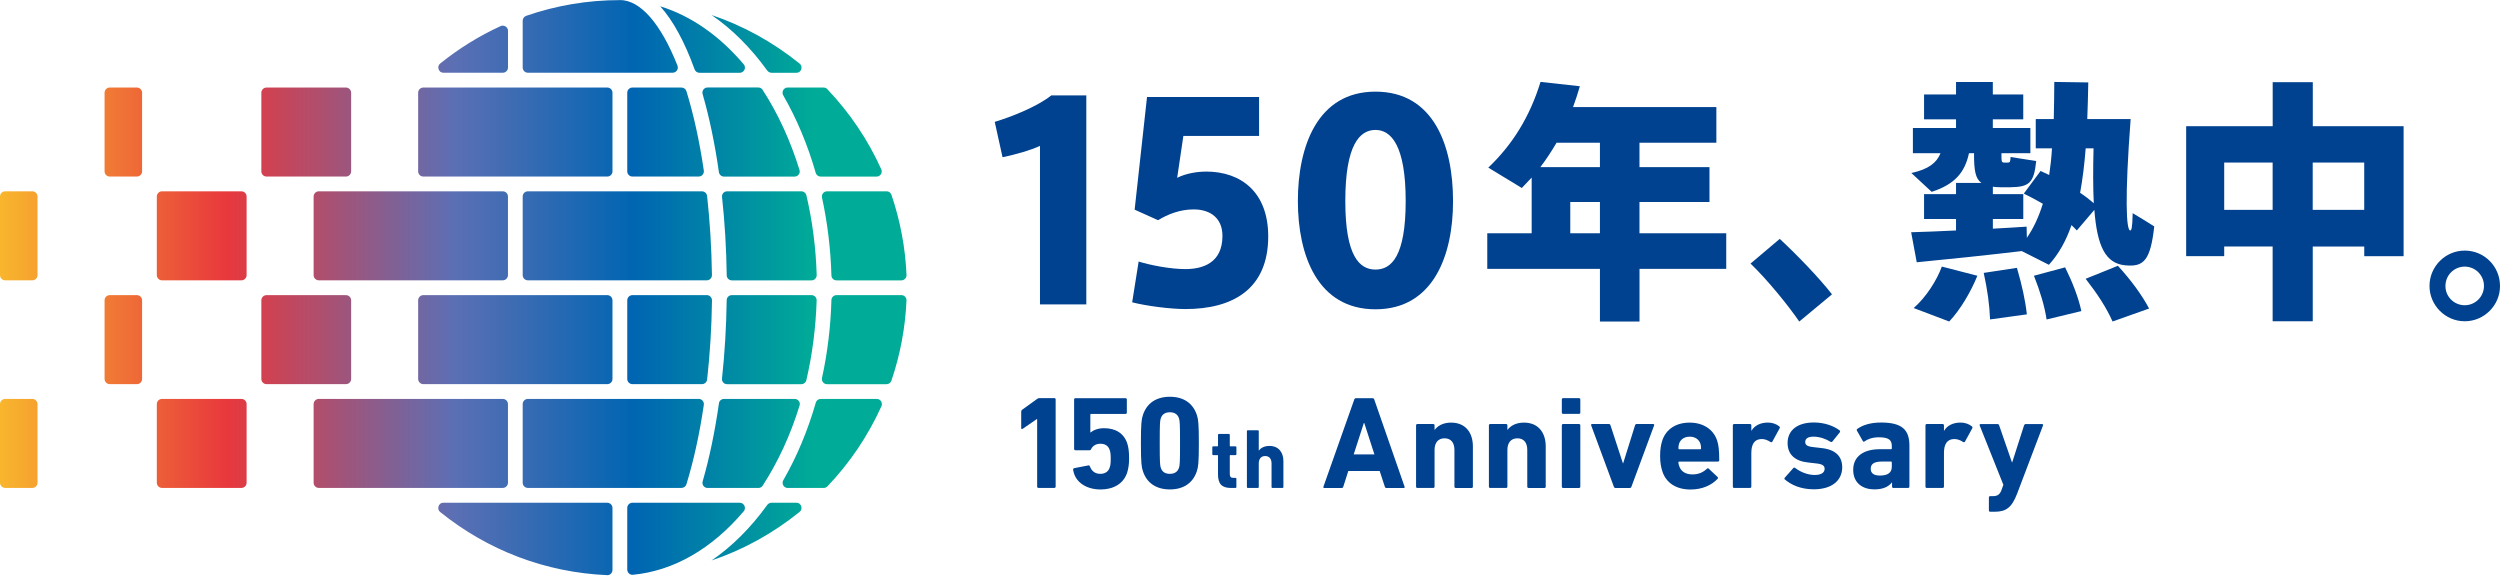<svg width="1000" height="231" viewBox="0 0 1000 231" fill="none" xmlns="http://www.w3.org/2000/svg">
<g clip-path="url(#clip0_2658_1570)">
<path d="M284.653 6.016C297.279 10.284 309.128 16.791 319.812 25.409C320.896 26.285 320.605 27.421 320.491 27.745C320.346 28.151 319.876 29.109 318.565 29.109H308.594C307.946 29.109 307.299 28.768 306.894 28.216C300.274 19.047 292.763 11.582 284.637 6.016H284.653ZM305.033 35.892C304.677 35.34 304.029 34.999 303.333 34.999H283.018C282.37 34.999 281.772 35.291 281.367 35.827C281.14 36.135 280.8 36.768 281.043 37.628C283.763 47.024 285.948 57.54 287.567 68.883C287.712 69.873 288.586 70.636 289.59 70.636H317.837C318.5 70.636 319.116 70.328 319.504 69.792C319.731 69.484 320.071 68.851 319.812 68.023C316.153 56.177 311.184 45.369 305.016 35.908L305.033 35.892ZM247.94 0.044C235.136 0.044 222.542 2.154 210.499 6.324C209.641 6.617 209.075 7.412 209.075 8.304V27.015C209.075 28.167 210.013 29.092 211.147 29.092H269.048C270.036 29.092 270.586 28.443 270.78 28.167C270.958 27.892 271.363 27.161 270.991 26.236C264.289 9.327 256.099 0.012 247.94 0.012V0.044ZM279.78 29.109H295.903C297.085 29.109 297.603 28.265 297.781 27.908C297.943 27.551 298.25 26.626 297.506 25.749C287.761 14.211 276.268 6.276 264.095 2.527C269.194 8.191 273.84 16.662 277.854 27.778C278.146 28.573 278.923 29.125 279.78 29.125V29.109ZM320.556 76.527H290.853C290.043 76.527 289.541 76.949 289.315 77.209C289.088 77.452 288.716 78.004 288.813 78.783C289.914 88.925 290.545 99.473 290.691 110.151C290.691 111.255 291.63 112.147 292.746 112.147H324.619C325.186 112.147 325.704 111.92 326.092 111.515C326.481 111.109 326.691 110.573 326.675 110.005C326.351 99.133 324.975 88.422 322.563 78.15C322.337 77.192 321.511 76.527 320.556 76.527ZM282.727 118.054H252.974C251.825 118.054 250.902 118.996 250.902 120.132V151.582C250.902 152.734 251.841 153.659 252.974 153.659H280.784C281.836 153.659 282.727 152.847 282.856 151.776C283.989 141.569 284.653 130.94 284.799 120.18C284.799 119.596 284.588 119.061 284.183 118.655C283.795 118.249 283.277 118.038 282.71 118.038L282.727 118.054ZM274.568 36.476C274.293 35.6 273.5 35.016 272.577 35.016H252.974C251.825 35.016 250.902 35.957 250.902 37.093V68.543C250.902 69.695 251.841 70.62 252.974 70.62H279.473C280.298 70.62 280.816 70.165 281.043 69.89C281.27 69.614 281.658 69.046 281.529 68.218C279.813 56.566 277.466 45.872 274.568 36.46V36.476ZM324.603 118.054H292.73C291.613 118.054 290.691 118.947 290.675 120.051C290.529 130.729 289.898 141.277 288.797 151.419C288.716 152.198 289.072 152.734 289.299 152.993C289.525 153.253 290.027 153.675 290.836 153.675H320.54C321.495 153.675 322.337 153.01 322.547 152.052C324.943 141.78 326.319 131.053 326.659 120.18C326.675 119.612 326.465 119.077 326.076 118.671C325.688 118.265 325.153 118.038 324.603 118.038V118.054ZM317.853 159.566H289.606C288.586 159.566 287.712 160.312 287.583 161.302C285.964 172.646 283.779 183.161 281.059 192.557C280.816 193.417 281.156 194.05 281.383 194.359C281.772 194.878 282.37 195.186 283.034 195.186H303.349C304.045 195.186 304.676 194.862 305.049 194.294C311.2 184.833 316.186 174.041 319.844 162.179C320.103 161.351 319.763 160.718 319.536 160.41C319.132 159.874 318.533 159.566 317.869 159.566H317.853ZM202.227 10.592C201.936 10.414 201.159 10.024 200.236 10.446C191.625 14.39 183.515 19.421 176.117 25.376C175.033 26.253 175.324 27.388 175.454 27.713C175.599 28.135 176.085 29.092 177.412 29.092H201.127C202.276 29.092 203.199 28.151 203.199 27.015V12.345C203.199 11.323 202.535 10.771 202.244 10.592H202.227ZM360.539 118.054H334.607C333.49 118.054 332.6 118.931 332.567 120.034C332.276 130.599 331.013 141.066 328.812 151.127C328.666 151.76 328.812 152.409 329.216 152.912C329.443 153.188 329.945 153.675 330.803 153.675H354.614C355.504 153.675 356.281 153.107 356.573 152.247C360.085 141.91 362.125 131.118 362.594 120.18C362.627 119.629 362.416 119.093 362.028 118.687C361.639 118.265 361.105 118.038 360.523 118.038L360.539 118.054ZM318.565 201.093H308.594C307.946 201.093 307.299 201.434 306.894 201.986C300.274 211.155 292.763 218.62 284.637 224.186C297.263 219.918 309.112 213.41 319.795 204.793C320.88 203.917 320.589 202.781 320.475 202.457C320.33 202.051 319.86 201.093 318.549 201.093H318.565ZM354.614 76.527H330.803C329.961 76.527 329.443 76.998 329.216 77.29C328.812 77.793 328.666 78.442 328.812 79.075C330.997 89.136 332.26 99.603 332.567 110.168C332.6 111.287 333.49 112.147 334.607 112.147H360.539C361.105 112.147 361.639 111.92 362.044 111.498C362.433 111.093 362.627 110.573 362.611 110.005C362.141 99.068 360.102 88.276 356.589 77.939C356.298 77.079 355.504 76.511 354.63 76.511L354.614 76.527ZM330.916 35.632C330.544 35.243 330.01 35.016 329.443 35.016H315.069C314 35.016 313.482 35.73 313.304 36.022C313.126 36.346 312.754 37.174 313.304 38.148C318.711 47.527 323.081 57.962 326.303 69.192C326.545 70.036 327.355 70.636 328.261 70.636H350.632C351.652 70.636 352.186 69.971 352.364 69.695C352.542 69.403 352.931 68.64 352.51 67.715C347.152 55.852 339.884 45.061 330.884 35.632H330.916ZM350.664 159.566H328.294C327.387 159.566 326.578 160.166 326.335 161.01C323.114 172.24 318.743 182.675 313.337 192.054C312.786 193.012 313.142 193.856 313.337 194.18C313.515 194.489 314.033 195.186 315.101 195.186H329.475C330.042 195.186 330.576 194.959 330.948 194.57C339.949 185.141 347.217 174.333 352.575 162.487C352.995 161.562 352.607 160.799 352.429 160.507C352.251 160.215 351.717 159.566 350.697 159.566H350.664ZM295.871 201.093H252.974C251.825 201.093 250.902 202.035 250.902 203.171V227.821C250.902 228.632 251.339 229.135 251.582 229.379C251.841 229.606 252.375 229.995 253.152 229.914C269.421 228.356 284.75 219.577 297.489 204.501C298.25 203.609 297.943 202.684 297.781 202.327C297.651 202.035 297.117 201.11 295.887 201.11L295.871 201.093ZM242.922 201.093H177.38C176.053 201.093 175.583 202.051 175.437 202.473C175.324 202.797 175.017 203.949 176.117 204.842C195.267 220.259 218.334 228.989 242.857 230.06C243.44 230.109 243.942 229.882 244.347 229.492C244.767 229.087 244.994 228.551 244.994 227.967V203.187C244.994 202.035 244.055 201.11 242.922 201.11V201.093ZM242.922 35.016H169.335C168.186 35.016 167.263 35.957 167.263 37.093V68.543C167.263 69.695 168.202 70.62 169.335 70.62H242.922C244.071 70.62 244.994 69.679 244.994 68.543V37.093C244.994 35.941 244.055 35.016 242.922 35.016ZM242.922 118.054H169.335C168.186 118.054 167.263 118.996 167.263 120.132V151.582C167.263 152.734 168.202 153.659 169.335 153.659H242.922C244.071 153.659 244.994 152.718 244.994 151.582V120.132C244.994 118.979 244.055 118.054 242.922 118.054ZM201.11 76.527H127.523C126.374 76.527 125.451 77.468 125.451 78.604V110.054C125.451 111.206 126.39 112.131 127.523 112.131H201.11C202.26 112.131 203.182 111.19 203.182 110.054V78.604C203.182 77.452 202.244 76.527 201.11 76.527ZM201.11 159.566H127.523C126.374 159.566 125.451 160.507 125.451 161.643V193.093C125.451 194.245 126.39 195.17 127.523 195.17H201.11C202.26 195.17 203.182 194.229 203.182 193.093V161.643C203.182 160.491 202.244 159.566 201.11 159.566ZM282.84 78.409C282.727 77.338 281.836 76.527 280.768 76.527H211.147C209.997 76.527 209.075 77.468 209.075 78.604V110.054C209.075 111.206 210.013 112.131 211.147 112.131H282.71C283.261 112.131 283.795 111.904 284.183 111.515C284.588 111.109 284.799 110.573 284.782 109.989C284.62 99.23 283.973 88.601 282.84 78.393V78.409ZM279.473 159.566H211.147C209.997 159.566 209.075 160.507 209.075 161.643V193.093C209.075 194.245 210.013 195.17 211.147 195.17H272.577C273.5 195.17 274.293 194.586 274.568 193.71C277.466 184.297 279.813 173.619 281.529 161.951C281.658 161.124 281.27 160.556 281.043 160.28C280.816 160.004 280.298 159.55 279.473 159.55V159.566ZM138.385 35.016H106.609C105.46 35.016 104.537 35.957 104.537 37.093V68.543C104.537 69.695 105.476 70.62 106.609 70.62H138.385C139.534 70.62 140.457 69.679 140.457 68.543V37.093C140.457 35.941 139.518 35.016 138.385 35.016ZM138.385 118.054H106.609C105.46 118.054 104.537 118.996 104.537 120.132V151.582C104.537 152.734 105.476 153.659 106.609 153.659H138.385C139.534 153.659 140.457 152.718 140.457 151.582V120.132C140.457 118.979 139.518 118.054 138.385 118.054ZM96.573 76.527H64.798C63.648 76.527 62.726 77.468 62.726 78.604V110.054C62.726 111.206 63.664 112.131 64.798 112.131H96.573C97.722 112.131 98.645 111.19 98.645 110.054V78.604C98.645 77.452 97.706 76.527 96.573 76.527ZM96.573 159.566H64.798C63.648 159.566 62.726 160.507 62.726 161.643V193.093C62.726 194.245 63.664 195.17 64.798 195.17H96.573C97.722 195.17 98.645 194.229 98.645 193.093V161.643C98.645 160.491 97.706 159.566 96.573 159.566ZM54.761 35.016H43.9C42.751 35.016 41.828 35.957 41.828 37.093V68.543C41.828 69.695 42.767 70.62 43.9 70.62H54.761C55.911 70.62 56.834 69.679 56.834 68.543V37.093C56.834 35.941 55.895 35.016 54.761 35.016ZM54.761 118.054H43.9C42.751 118.054 41.828 118.996 41.828 120.132V151.582C41.828 152.734 42.767 153.659 43.9 153.659H54.761C55.911 153.659 56.834 152.718 56.834 151.582V120.132C56.834 118.979 55.895 118.054 54.761 118.054ZM12.95 76.527H2.072C0.923 76.527 0 77.468 0 78.604V110.054C0 111.206 0.939 112.131 2.072 112.131H12.934C14.083 112.131 15.006 111.19 15.006 110.054V78.604C15.006 77.452 14.067 76.527 12.934 76.527H12.95ZM12.95 159.566H2.072C0.923 159.566 0 160.507 0 161.643V193.093C0 194.245 0.939 195.17 2.072 195.17H12.934C14.083 195.17 15.006 194.229 15.006 193.093V161.643C15.006 160.491 14.067 159.566 12.934 159.566H12.95Z" fill="url(#paint0_linear_2658_1570)"/>
<path d="M401.019 62.896L397.895 48.745C404.677 46.7 414.81 42.692 420.524 38.164H434.526V121.771H415.992V58.352C412.01 60.185 406.619 61.695 401.019 62.896Z" fill="#004190"/>
<path d="M482.393 68.623C496.621 68.623 507.289 77.046 507.289 94.556C507.289 115.831 492.85 123.62 474.202 123.62C468.277 123.62 458.792 122.436 452.867 120.926L455.457 104.617C460.313 106.126 468.277 107.636 474.105 107.636C481.001 107.636 488.981 105.266 488.981 94.345C488.981 87.432 484.351 83.764 477.456 83.764C471.968 83.764 467.112 85.712 463.227 88.081L453.855 83.862L458.808 38.812H503.63V54.375H473.344L470.867 71.123C474.526 69.289 479.058 68.64 482.393 68.64V68.623Z" fill="#004190"/>
<path d="M581.214 80.502C581.214 102.102 573.347 123.718 550.183 123.718C527.019 123.718 519.152 102.118 519.152 80.405C519.152 58.692 526.906 36.654 550.183 36.654C573.461 36.654 581.214 58.254 581.214 80.405V80.519V80.502ZM538.124 80.502C538.124 102.54 543.838 107.83 550.199 107.83C556.561 107.83 562.275 102.54 562.275 80.389C562.275 58.238 556.464 51.974 550.199 51.974C543.935 51.974 538.124 57.816 538.124 80.389V80.502Z" fill="#004190"/>
<path d="M655.807 107.555V128.619H639.975V107.555H594.91V93.307H612.668V71.025C611.34 72.454 610.029 73.865 608.718 75.196L595.315 67.05C604.849 57.994 611.858 46.911 616.213 32.76L631.947 34.496C631.137 37.352 630.215 40.095 629.211 42.837H686.546V57.086H655.79V66.855H683.794V80.795H655.79V93.307H690.496V107.555H655.79H655.807ZM639.975 57.086H622.623C620.599 60.542 618.463 63.804 616.132 66.855H639.975V57.086ZM639.975 93.307V80.795H628.11V93.307H639.975Z" fill="#004190"/>
<path d="M711.898 95.547C719.004 102.152 727.632 111.11 732.796 117.731L719.7 128.62C715.637 122.615 707.01 111.937 700.211 105.43L711.882 95.563L711.898 95.547Z" fill="#004190"/>
<path d="M782.413 92.186V87.61H769.625V77.646H782.413V73.167H792.562C790.134 71.431 789.616 68.088 789.616 61.775V61.272H787.592C785.974 68.802 782.105 73.686 772.668 76.737L764.542 69.207C771.551 67.682 774.691 65.037 776.213 61.272H765.157V51.194H782.413V47.738H769.625V37.774H782.413V32.792H797.127V37.774H809.3V47.738H797.127V51.194H812.149V61.272H800.575V61.775C800.575 64.517 800.575 64.923 801.595 65.037H803.213C804.023 64.939 804.12 64.728 804.233 62.797L814.48 64.42C813.573 73.264 811.631 74.79 804.136 74.903H800.283C799.069 74.903 798.049 74.806 797.143 74.692V77.646H809.316V87.61H797.143V91.472C802.015 91.164 806.677 90.969 810.643 90.661L810.74 95.14C813.476 91.164 815.516 86.701 817.134 81.508C814.706 80.08 812.165 78.766 809.526 77.435L816.228 68.38C817.345 68.883 818.559 69.499 819.676 70.002C820.177 66.643 820.582 63.089 820.793 59.325H814.301V47.624H821.505C821.602 42.837 821.715 37.952 821.715 32.775L835.313 32.97C835.215 37.952 835.102 42.934 834.908 47.624H852.261C849.833 79.561 850.529 91.975 852.05 92.186C852.552 92.284 852.957 91.375 853.07 85.273C856.016 87.01 858.849 88.73 861.698 90.563C860.176 104.292 857.44 106.84 850.124 106.126C842.208 105.412 838.858 98.499 837.741 83.942L830.732 92.186C830.019 91.472 829.404 90.758 828.595 90.044C826.458 96.26 823.528 101.55 819.562 105.915L808.701 100.43C795.913 101.956 777.54 103.887 766.695 104.909L764.461 92.9C769.026 92.803 775.517 92.495 782.429 92.186H782.413ZM790.943 110.297C788.515 116.398 784.145 123.928 779.677 128.602L765.465 123.214C770.337 119.044 774.805 112.017 776.731 106.629L790.943 110.297ZM806.774 107.132C808.798 114.159 810.125 120.05 810.74 125.746L796.026 127.774C795.816 122.078 795.006 116.074 793.485 109.161L806.774 107.132ZM826.053 106.938C829.194 113.348 831.33 118.946 832.545 124.431L818.64 127.791C817.83 122.403 816.098 116.707 813.573 110.297L826.053 106.938ZM837.514 81.297C837.206 75.195 837.206 67.86 837.417 59.325H834.277C833.775 65.637 833.063 71.641 832.043 77.127C834.066 78.441 835.895 79.869 837.514 81.297ZM847.162 106.321C852.633 112.325 856.696 117.924 859.642 123.409L845.025 128.602C842.597 123.117 838.938 117.518 834.26 111.514L847.145 106.321H847.162Z" fill="#004190"/>
<path d="M925.099 98.597V128.505H909.057V98.597H889.681V102.459H874.465V50.48H909.073V32.873H925.115V50.48H961.439V102.475H945.705V98.613H925.099V98.597ZM909.057 83.943V65.021H889.681V83.943H909.057ZM945.689 83.943V65.021H925.082V83.943H945.689Z" fill="#004190"/>
<path d="M999.999 114.468C999.999 122.095 993.702 128.506 985.9 128.506C978.098 128.506 971.801 122.095 971.801 114.371C971.801 106.646 978.098 100.236 985.9 100.236C993.702 100.236 999.999 106.549 999.999 114.371V114.468ZM978.179 114.468C978.179 118.639 981.626 122.095 985.884 122.095C990.141 122.095 993.589 118.639 993.589 114.371C993.589 110.103 990.141 106.646 985.884 106.646C981.626 106.646 978.179 110.103 978.179 114.371V114.468Z" fill="#004190"/>
<path d="M414.862 167.614H414.749L409.067 171.525C408.743 171.736 408.484 171.622 408.484 171.2V164.644C408.484 164.32 408.581 164.109 408.857 163.898L414.862 159.565C415.121 159.354 415.445 159.24 415.817 159.24H421.726C422.049 159.24 422.26 159.451 422.26 159.776V194.634C422.26 194.958 422.049 195.169 421.726 195.169H415.396C415.073 195.169 414.862 194.958 414.862 194.634V167.598V167.614Z" fill="#004190"/>
<path d="M429.659 187.267L435.341 186.163C435.665 186.115 435.875 186.261 435.972 186.585C436.604 188.273 437.866 189.539 440.132 189.539C441.929 189.539 443.354 188.695 443.872 187.007C444.195 186.163 444.293 185.157 444.293 183.518C444.293 181.782 444.179 180.824 443.872 179.98C443.289 178.179 441.864 177.498 440.132 177.498C438.19 177.498 437.024 178.504 436.49 179.558C436.328 179.932 436.167 180.094 435.81 180.094H430.177C429.854 180.094 429.643 179.883 429.643 179.558V159.809C429.643 159.484 429.854 159.273 430.177 159.273H450.201C450.525 159.273 450.735 159.484 450.735 159.809V165.034C450.735 165.359 450.525 165.57 450.201 165.57H436.458C436.248 165.57 436.134 165.667 436.134 165.894V172.97H436.296C437.186 172.175 438.983 171.282 441.67 171.282C446.251 171.282 449.57 173.343 450.897 177.351C451.366 178.828 451.642 180.467 451.642 183.486C451.642 185.758 451.318 187.608 450.848 189.084C449.424 193.466 445.377 195.787 440.262 195.787C434.143 195.787 429.886 192.557 429.255 187.867C429.206 187.608 429.368 187.332 429.675 187.283L429.659 187.267Z" fill="#004190"/>
<path d="M456.363 177.238C456.363 169.27 456.622 167.631 457.156 166.04C458.63 161.448 462.32 158.705 467.953 158.705C473.587 158.705 477.277 161.448 478.75 166.04C479.284 167.631 479.543 169.27 479.543 177.238C479.543 185.205 479.284 186.844 478.75 188.435C477.277 193.027 473.587 195.77 467.953 195.77C462.32 195.77 458.63 193.027 457.156 188.435C456.622 186.844 456.363 185.205 456.363 177.238ZM467.953 189.538C469.799 189.538 471.061 188.743 471.595 187.104C471.919 186.147 472.016 185.092 472.016 177.221C472.016 169.351 471.903 168.296 471.595 167.338C471.061 165.699 469.799 164.904 467.953 164.904C466.108 164.904 464.845 165.699 464.311 167.338C463.987 168.296 463.89 169.351 463.89 177.221C463.89 185.092 464.004 186.147 464.311 187.104C464.845 188.743 466.043 189.538 467.953 189.538Z" fill="#004190"/>
<path d="M492.417 195.185C488.629 195.185 487.204 193.482 487.204 189.717V182.252C487.204 182.122 487.14 182.041 486.994 182.041H485.262C485.051 182.041 484.922 181.911 484.922 181.7V178.876C484.922 178.665 485.051 178.535 485.262 178.535H486.994C487.123 178.535 487.204 178.471 487.204 178.341V173.927C487.204 173.716 487.334 173.586 487.544 173.586H491.575C491.785 173.586 491.915 173.716 491.915 173.927V178.341C491.915 178.471 491.979 178.535 492.125 178.535H494.23C494.44 178.535 494.569 178.665 494.569 178.876V181.7C494.569 181.911 494.44 182.041 494.23 182.041H492.125C491.996 182.041 491.915 182.106 491.915 182.252V189.522C491.915 190.739 492.319 191.145 493.404 191.145H494.213C494.424 191.145 494.553 191.274 494.553 191.485V194.845C494.553 195.056 494.424 195.185 494.213 195.185H492.417Z" fill="#004190"/>
<path d="M508.96 195.186C508.749 195.186 508.62 195.056 508.62 194.845V185.401C508.62 183.599 507.778 182.415 506.078 182.415C504.379 182.415 503.505 183.599 503.505 185.401V194.845C503.505 195.04 503.375 195.186 503.165 195.186H499.102C498.891 195.186 498.762 195.056 498.762 194.845V172.435C498.762 172.224 498.891 172.094 499.102 172.094H503.165C503.375 172.094 503.505 172.224 503.505 172.435V180.24H503.537C504.282 179.218 505.674 178.374 507.778 178.374C511.404 178.374 513.363 180.889 513.363 184.492V194.845C513.363 195.04 513.233 195.186 513.023 195.186H508.96Z" fill="#004190"/>
<path d="M541.706 159.809C541.819 159.484 542.03 159.273 542.386 159.273H549.023C549.395 159.273 549.605 159.484 549.702 159.809L561.827 194.667C561.924 194.991 561.827 195.202 561.454 195.202H554.607C554.235 195.202 554.024 195.04 553.927 194.667L551.871 188.387H539.326L537.319 194.667C537.206 195.04 536.995 195.202 536.639 195.202H529.744C529.371 195.202 529.274 194.991 529.371 194.667L541.706 159.809ZM549.767 181.766L545.704 169.189H545.542L541.479 181.766H549.751H549.767Z" fill="#004190"/>
<path d="M582.305 195.186C581.982 195.186 581.771 194.975 581.771 194.651V179.964C581.771 177.157 580.46 175.323 577.822 175.323C575.183 175.323 573.823 177.173 573.823 179.964V194.651C573.823 194.975 573.613 195.186 573.289 195.186H566.96C566.636 195.186 566.426 194.975 566.426 194.651V170.146C566.426 169.822 566.636 169.611 566.96 169.611H573.289C573.613 169.611 573.823 169.822 573.823 170.146V171.948H573.872C575.037 170.357 577.19 169.043 580.46 169.043C586.093 169.043 589.153 172.954 589.153 178.553V194.667C589.153 194.992 588.942 195.203 588.618 195.203H582.289L582.305 195.186Z" fill="#004190"/>
<path d="M611.442 195.186C611.118 195.186 610.908 194.975 610.908 194.651V179.964C610.908 177.157 609.597 175.323 606.958 175.323C604.32 175.323 602.96 177.173 602.96 179.964V194.651C602.96 194.975 602.75 195.186 602.426 195.186H596.097C595.773 195.186 595.562 194.975 595.562 194.651V170.146C595.562 169.822 595.773 169.611 596.097 169.611H602.426C602.75 169.611 602.96 169.822 602.96 170.146V171.948H603.009C604.174 170.357 606.327 169.043 609.597 169.043C615.23 169.043 618.289 172.954 618.289 178.553V194.667C618.289 194.992 618.079 195.203 617.755 195.203H611.426L611.442 195.186Z" fill="#004190"/>
<path d="M625.265 165.554C624.941 165.554 624.73 165.343 624.73 165.019V159.793C624.73 159.469 624.941 159.258 625.265 159.258H631.594C631.918 159.258 632.128 159.469 632.128 159.793V165.019C632.128 165.343 631.918 165.554 631.594 165.554H625.265ZM625.265 195.187C624.941 195.187 624.73 194.976 624.73 194.651V170.147C624.73 169.822 624.941 169.611 625.265 169.611H631.594C631.918 169.611 632.128 169.822 632.128 170.147V194.651C632.128 194.976 631.918 195.187 631.594 195.187H625.265Z" fill="#004190"/>
<path d="M646.161 195.187C645.838 195.187 645.627 194.976 645.53 194.651L636.465 170.147C636.352 169.822 636.514 169.611 636.886 169.611H643.523C643.895 169.611 644.106 169.774 644.203 170.147L649.156 185.304H649.269L654.012 170.147C654.109 169.774 654.336 169.611 654.692 169.611H661.232C661.604 169.611 661.766 169.822 661.653 170.147L652.588 194.651C652.491 194.976 652.264 195.187 651.956 195.187H646.161Z" fill="#004190"/>
<path d="M664.937 188.484C664.403 186.894 664.047 185.044 664.047 182.415C664.047 179.786 664.371 177.871 664.889 176.281C666.362 171.688 670.425 169.043 675.847 169.043C681.27 169.043 685.382 171.737 686.855 176.232C687.389 177.92 687.696 179.77 687.696 184.103C687.696 184.427 687.486 184.638 687.114 184.638H671.671C671.461 184.638 671.347 184.735 671.347 184.963C671.396 185.482 671.509 185.969 671.671 186.391C672.351 188.614 674.31 189.766 676.932 189.766C679.554 189.766 681.302 188.874 682.775 187.494C683.034 187.283 683.31 187.235 683.52 187.494L687 190.772C687.259 190.983 687.259 191.292 687.049 191.519C684.621 194.099 680.882 195.803 676.203 195.803C670.408 195.803 666.41 193.109 664.937 188.517V188.484ZM680.105 179.705C680.315 179.705 680.428 179.607 680.428 179.38C680.428 178.585 680.331 178.001 680.169 177.482C679.587 175.745 678.016 174.674 675.896 174.674C673.775 174.674 672.205 175.729 671.622 177.482C671.461 178.017 671.363 178.585 671.363 179.38C671.363 179.591 671.477 179.705 671.687 179.705H680.121H680.105Z" fill="#004190"/>
<path d="M693.671 195.187C693.347 195.187 693.137 194.976 693.137 194.651V170.147C693.137 169.823 693.347 169.612 693.671 169.612H700C700.324 169.612 700.534 169.823 700.534 170.147V172.305H700.583C701.797 170.244 704.112 169.027 707.22 169.027C708.903 169.027 710.587 169.612 711.703 170.553C711.962 170.764 712.027 170.975 711.865 171.299L708.919 176.687C708.709 176.947 708.498 176.947 708.175 176.784C706.961 175.989 705.747 175.567 704.484 175.616C701.748 175.73 700.534 177.726 700.534 181.166V194.635C700.534 194.96 700.324 195.171 700 195.171H693.671V195.187Z" fill="#004190"/>
<path d="M713.92 191.811C713.709 191.6 713.709 191.275 713.92 191.064L717.351 187.202C717.562 186.991 717.821 186.991 718.096 187.202C720.362 188.938 723.26 189.993 725.898 189.993C728.537 189.993 729.848 188.987 729.848 187.559C729.848 186.342 729.168 185.612 726.206 185.336L723.357 185.011C717.983 184.476 715.036 181.782 715.036 177.189C715.036 172.175 718.889 168.994 725.526 168.994C729.848 168.994 733.474 170.374 735.853 172.159C736.064 172.37 736.112 172.678 735.902 172.954L732.956 176.605C732.745 176.865 732.486 176.865 732.211 176.719C730.479 175.615 727.938 174.658 725.315 174.658C723.162 174.658 722.094 175.502 722.094 176.767C722.094 177.936 722.725 178.617 725.623 178.877L728.407 179.202C734.413 179.786 736.889 182.691 736.889 186.959C736.841 192.184 732.778 195.722 725.51 195.722C720.184 195.722 716.348 193.872 713.92 191.762V191.811Z" fill="#004190"/>
<path d="M757.355 195.186C757.031 195.186 756.821 194.975 756.821 194.65V192.962H756.772C755.461 194.65 753.244 195.754 749.763 195.754C745.231 195.754 741.281 193.384 741.281 187.932C741.281 182.479 745.555 179.688 751.868 179.688H756.4C756.611 179.688 756.724 179.59 756.724 179.363V178.406C756.724 176.037 755.558 174.917 751.512 174.917C748.938 174.917 747.028 175.663 745.83 176.556C745.571 176.767 745.296 176.718 745.15 176.458L742.787 172.288C742.625 171.963 742.673 171.704 742.949 171.541C745.101 170.016 748.209 169.01 752.434 169.01C760.754 169.01 763.765 171.866 763.765 178.26V194.634C763.765 194.958 763.555 195.169 763.231 195.169H757.388L757.355 195.186ZM756.724 186.682V184.946C756.724 184.735 756.611 184.621 756.4 184.621H752.823C749.715 184.621 748.29 185.514 748.29 187.526C748.29 189.327 749.553 190.22 751.981 190.22C755.138 190.22 756.724 189.051 756.724 186.682Z" fill="#004190"/>
<path d="M770.722 195.187C770.398 195.187 770.188 194.976 770.188 194.651V170.147C770.188 169.823 770.398 169.612 770.722 169.612H777.051C777.375 169.612 777.585 169.823 777.585 170.147V172.305H777.634C778.848 170.244 781.162 169.027 784.27 169.027C785.954 169.027 787.637 169.612 788.754 170.553C789.013 170.764 789.078 170.975 788.916 171.299L785.97 176.687C785.76 176.947 785.549 176.947 785.225 176.784C784.011 175.989 782.797 175.567 781.535 175.616C778.799 175.73 777.585 177.726 777.585 181.166V194.635C777.585 194.96 777.375 195.171 777.051 195.171H770.722V195.187Z" fill="#004190"/>
<path d="M796.089 204.696C795.765 204.696 795.554 204.485 795.554 204.16V198.983C795.554 198.659 795.765 198.464 796.089 198.464H797.189C799.035 198.464 800.038 197.718 800.67 195.819L801.349 193.92L791.864 170.162C791.767 169.838 791.977 169.627 792.285 169.627H799.035C799.358 169.627 799.569 169.838 799.666 170.162L804.781 184.946H804.878L809.621 170.162C809.734 169.838 809.945 169.627 810.252 169.627H816.792C817.164 169.627 817.326 169.838 817.213 170.162L806.886 197.361C804.733 203.008 802.466 204.696 797.885 204.696H796.089Z" fill="#004190"/>
</g>
<defs>
<linearGradient id="paint0_linear_2658_1570" x1="0" y1="115.052" x2="362.611" y2="115.052" gradientUnits="userSpaceOnUse">
<stop stop-color="#F8B62D"/>
<stop offset="0.25" stop-color="#E8383D"/>
<stop offset="0.5" stop-color="#5C6FB4"/>
<stop offset="0.7" stop-color="#0065B2"/>
<stop offset="0.9" stop-color="#00AC97"/>
</linearGradient>
<clipPath id="clip0_2658_1570">
<rect width="1000" height="230" fill="white" transform="translate(0 0.045)"/>
</clipPath>
</defs>
</svg>
